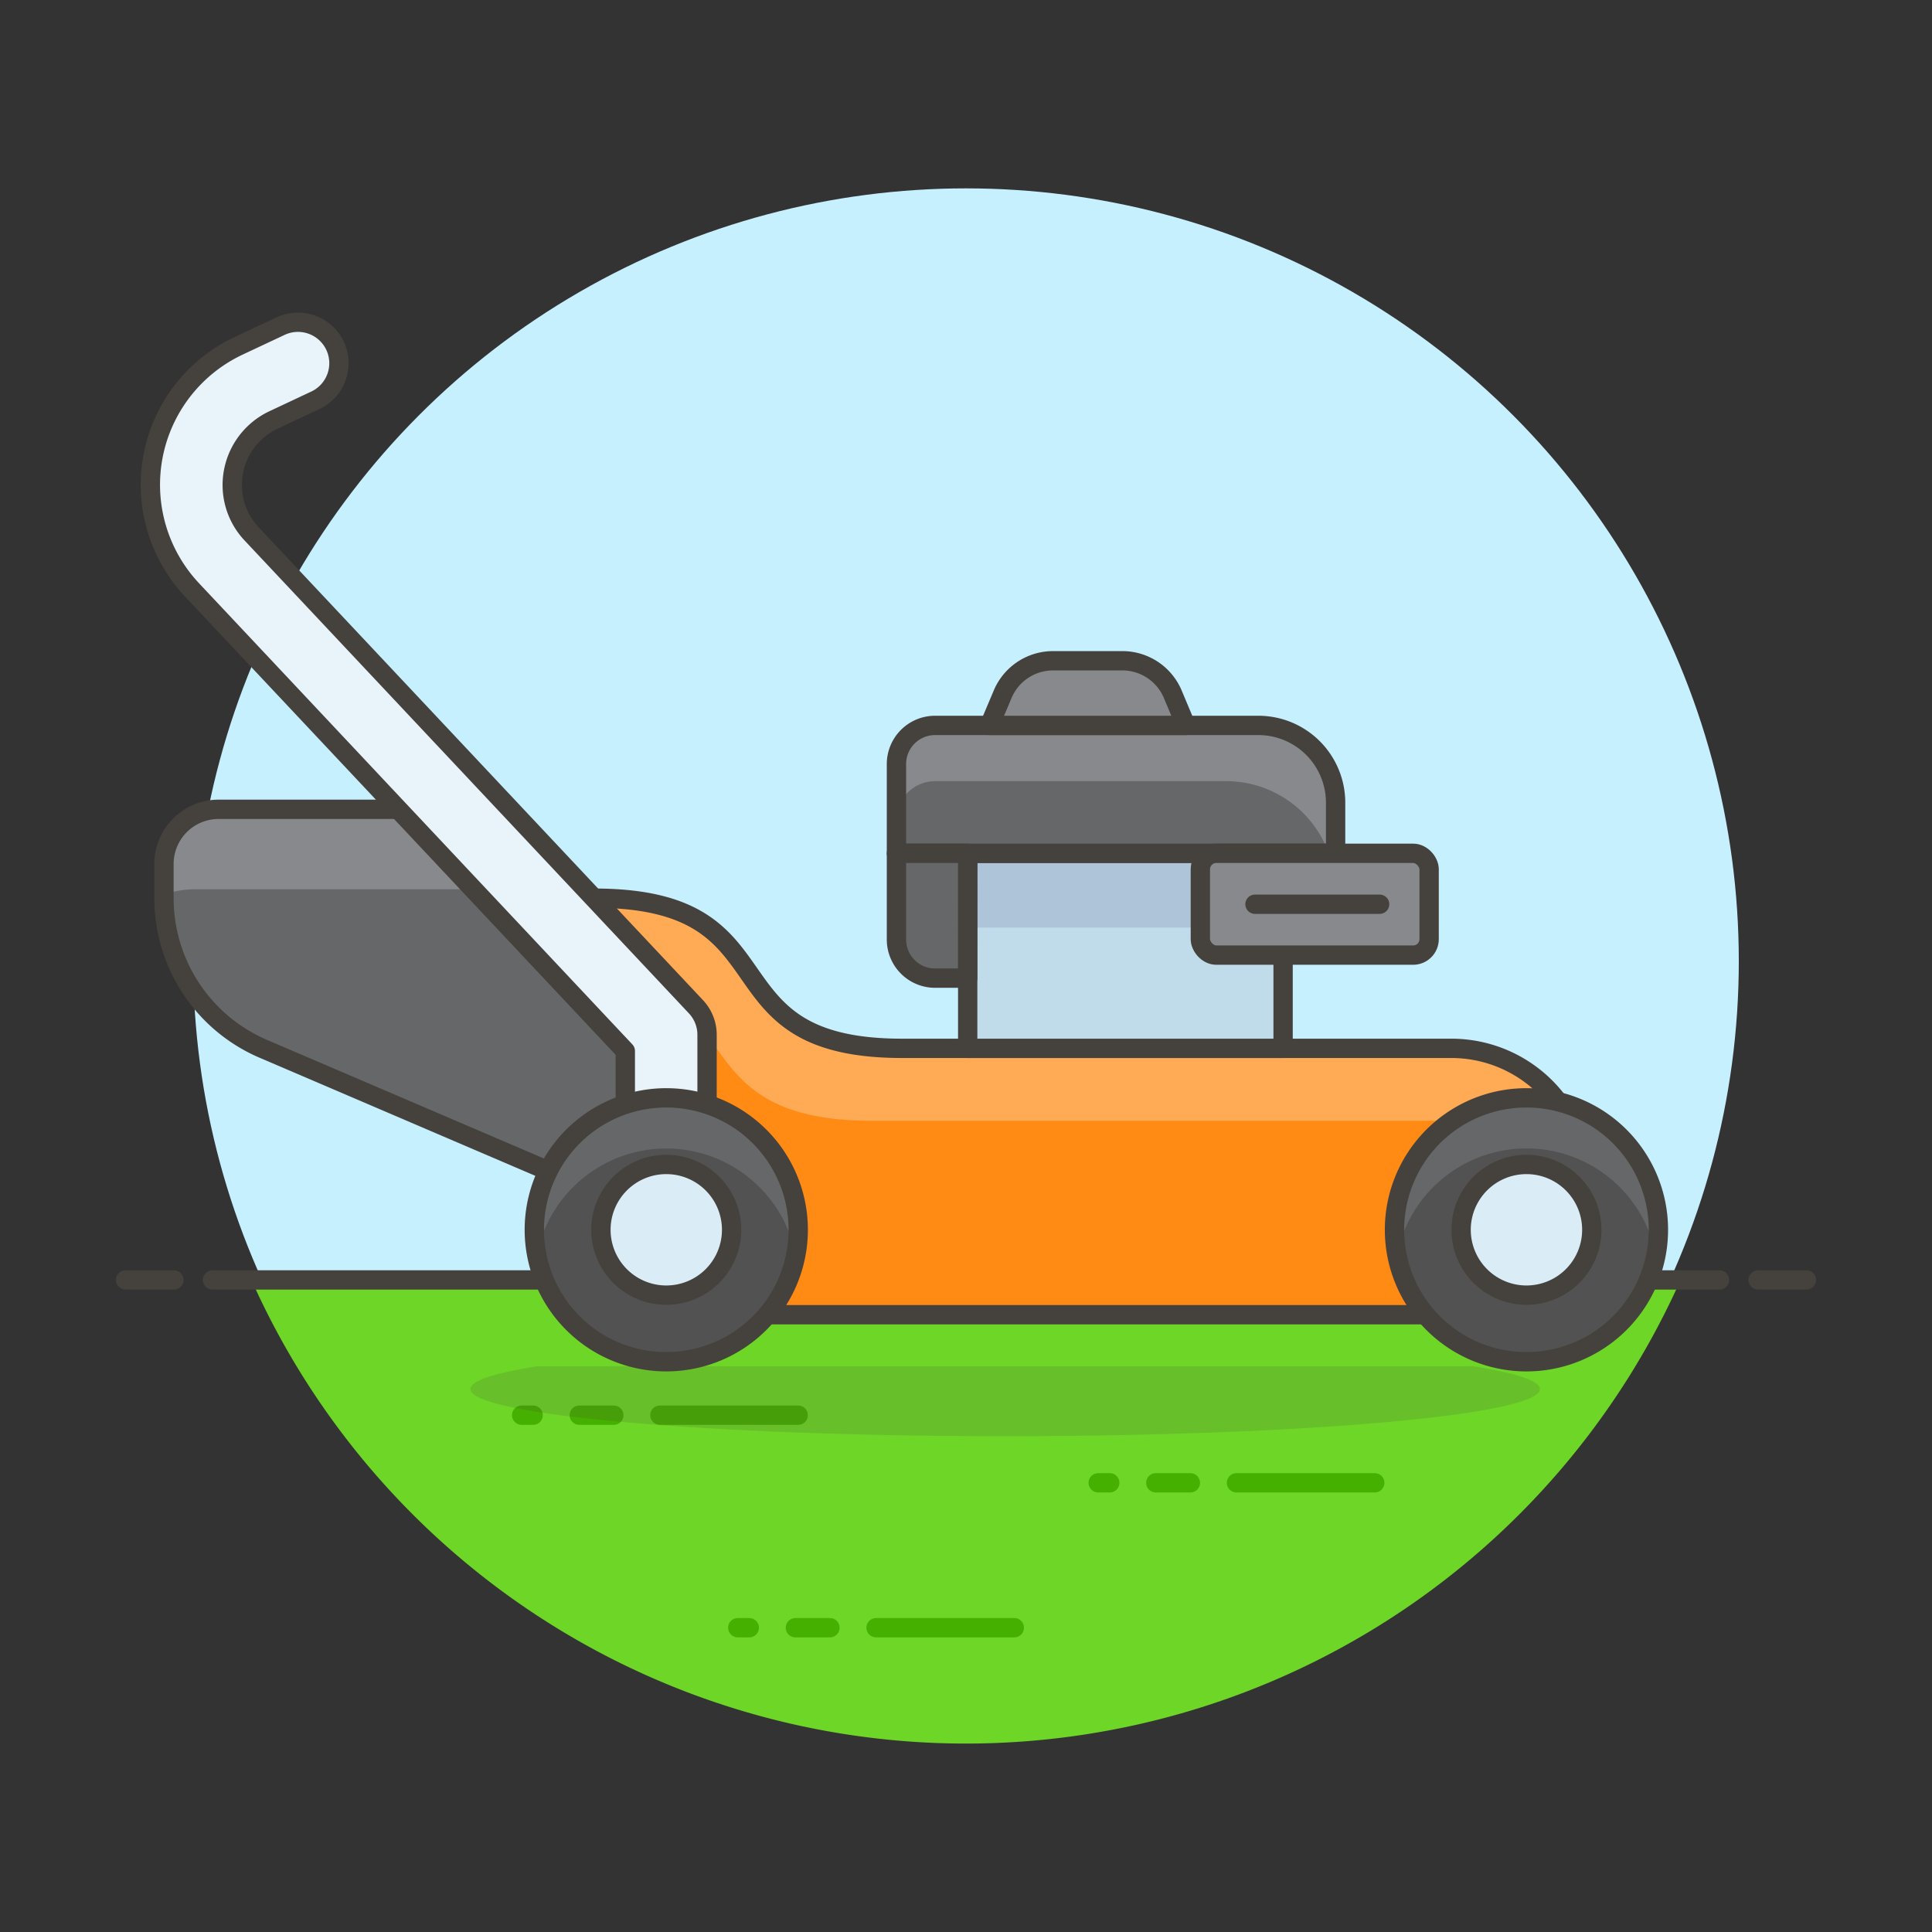 <svg xmlns="http://www.w3.org/2000/svg" viewBox="0 0 100 100"><rect x="0" y="0" width="100" height="100" fill="#333333" stroke="none"/><g class="nc-icon-wrapper"><defs/><circle class="a" cx="50" cy="49.75" r="40" style="" fill="#c7f0ff"/><path class="b" d="M13.015 66.25a40.5 40.5 0 0 0 73.97 0z" style="" fill="#6dd627"/><path class="c" d="M11 66.25h78" fill="none" stroke="#45413c" stroke-linejoin="round" stroke-linecap="round"/><path class="c" d="M6.5 66.25H9" fill="none" stroke="#45413c" stroke-linejoin="round" stroke-linecap="round"/><path class="c" d="M91 66.25h2.5" fill="none" stroke="#45413c" stroke-linejoin="round" stroke-linecap="round"/><path class="d" d="M64 76.75h7.157" fill="none" stroke-linecap="round" stroke="#46b000" stroke-miterlimit="10"/><path class="d" d="M59.825 76.75h1.789" fill="none" stroke-linecap="round" stroke="#46b000" stroke-miterlimit="10"/><path class="d" d="M56.843 76.75h.597" fill="none" stroke-linecap="round" stroke="#46b000" stroke-miterlimit="10"/><g><path class="d" d="M34.157 73.25h7.156" fill="none" stroke-linecap="round" stroke="#46b000" stroke-miterlimit="10"/><path class="d" d="M29.982 73.25h1.789" fill="none" stroke-linecap="round" stroke="#46b000" stroke-miterlimit="10"/><path class="d" d="M27 73.25h.596" fill="none" stroke-linecap="round" stroke="#46b000" stroke-miterlimit="10"/></g><g><path class="d" d="M45.343 84.25H52.5" fill="none" stroke-linecap="round" stroke="#46b000" stroke-miterlimit="10"/><path class="d" d="M41.169 84.25h1.789" fill="none" stroke-linecap="round" stroke="#46b000" stroke-miterlimit="10"/><path class="d" d="M38.187 84.25h.596" fill="none" stroke-linecap="round" stroke="#46b000" stroke-miterlimit="10"/></g><g><path class="e" d="M76.261 70.718H27.794c-2.2.35-3.447.752-3.447 1.18 0 1.347 12.394 2.439 27.681 2.439s27.68-1.092 27.68-2.439c0-.428-1.25-.83-3.447-1.18z" fill="#45413c" opacity="0.15"/><path class="f" d="M82.014 61.155a6.894 6.894 0 0 1-6.893 6.894H34.486L30.758 46.49c10.558 0 5.486 7.772 15.936 7.772h28.427a6.893 6.893 0 0 1 6.893 6.893z" style="" fill="#ff8a14"/><path class="g" d="M81.7 63.216a6.9 6.9 0 0 0-6.58-8.954H46.694c-10.45 0-5.378-7.772-15.936-7.772l.63 3.648c7.238 1.325 3.96 7.875 13.763 7.875H74.82a7.173 7.173 0 0 1 6.879 5.2" style="" fill="#ffaa54"/><path class="c" d="M82.014 61.155a6.894 6.894 0 0 1-6.893 6.894H34.486L30.758 46.49c10.558 0 5.486 7.772 15.936 7.772h28.427a6.893 6.893 0 0 1 6.893 6.893z" fill="none" stroke="#45413c" stroke-linejoin="round" stroke-linecap="round"/><path class="h" d="M50.088 44.167h16.325v10.095H50.088z" style="" fill="#c0dceb"/><path class="i" d="M50.088 44.167h16.325v3.844H50.088z" style="" fill="#adc4d9"/><path class="c" d="M50.088 44.167h16.325v10.095H50.088z" fill="none" stroke="#45413c" stroke-linejoin="round" stroke-linecap="round"/><path class="j" d="M69.131 44.167H46.4v-4.62a2 2 0 0 1 2-2h16.731a4 4 0 0 1 4 4z" style="" fill="#656769"/><path class="k" d="M69.131 44.167v-2.621a4 4 0 0 0-4-4H48.4a2 2 0 0 0-2 2v2.887a2 2 0 0 1 2-2h15.075a5.641 5.641 0 0 1 5.3 3.734z" style="" fill="#87898c"/><path class="c" d="M69.131 44.167H46.4v-4.62a2 2 0 0 1 2-2h16.731a4 4 0 0 1 4 4z" fill="none" stroke="#45413c" stroke-linejoin="round" stroke-linecap="round"/><path class="j" d="M34.486 53.555L23.864 41.89H11.315a2.828 2.828 0 0 0-2.828 2.828v1.77a8.482 8.482 0 0 0 5.144 7.8l20.855 8.933z" style="" fill="#656769"/><path class="k" d="M10.019 46.03h17.615l-3.77-4.14H11.315a2.828 2.828 0 0 0-2.828 2.828v1.587a4.719 4.719 0 0 1 1.532-.275z" style="" fill="#87898c"/><path class="c" d="M34.486 53.555L23.864 41.89H11.315a2.828 2.828 0 0 0-2.828 2.828v1.77a8.482 8.482 0 0 0 5.144 7.8l20.855 8.933z" fill="none" stroke="#45413c" stroke-linejoin="round" stroke-linecap="round"/><path class="l" d="M34.487 61.562a2.121 2.121 0 0 1-2.121-2.121V54.4L9.937 30.531A7.945 7.945 0 0 1 12.351 17.9l2.129-1a2.121 2.121 0 1 1 1.8 3.84l-2.128 1a3.721 3.721 0 0 0-2.131 3.354 3.683 3.683 0 0 0 1 2.536l23 24.478a2.118 2.118 0 0 1 .576 1.452v5.886a2.121 2.121 0 0 1-2.11 2.116z" style="" fill="#daedf7"/><path class="m" d="M34.487 61.562a2.121 2.121 0 0 1-2.121-2.121V54.4L9.937 30.531A7.945 7.945 0 0 1 12.351 17.9l2.129-1a2.121 2.121 0 1 1 1.8 3.84l-2.128 1a3.721 3.721 0 0 0-2.131 3.354 3.683 3.683 0 0 0 1 2.536l23 24.478a2.118 2.118 0 0 1 .576 1.452v5.886a2.121 2.121 0 0 1-2.11 2.116z" stroke="#45413c" stroke-linejoin="round" stroke-linecap="round" fill="#e8f4fa"/><rect class="n" x="62.13" y="44.167" width="11.842" height="5.27" rx=".828" stroke="#45413c" stroke-linejoin="round" stroke-linecap="round" fill="#87898c"/><path class="o" d="M50.088 44.167H46.4v4.462a2 2 0 0 0 2 2h1.686z" stroke="#45413c" stroke-linejoin="round" stroke-linecap="round" fill="#656769"/><path class="c" d="M64.958 46.803h6.451" fill="none" stroke="#45413c" stroke-linejoin="round" stroke-linecap="round"/><path class="n" d="M60.7 35.928a2.83 2.83 0 0 0-2.6-1.727h-3.595a2.828 2.828 0 0 0-2.605 1.727l-.684 1.619h10.163z" stroke="#45413c" stroke-linejoin="round" stroke-linecap="round" fill="#87898c"/><path class="p" d="M41.316 63.654a6.83 6.83 0 1 1-6.829-6.83 6.83 6.83 0 0 1 6.829 6.83z" style="" fill="#525252"/><path class="q" d="M37.868 63.654a3.382 3.382 0 1 1-3.381-3.382 3.382 3.382 0 0 1 3.381 3.382z" stroke="#45413c" stroke-linejoin="round" stroke-linecap="round" fill="#daedf7"/><path class="j" d="M41.187 64.98a6.83 6.83 0 1 0-13.53-1.326 6.893 6.893 0 0 0 .128 1.326 6.823 6.823 0 0 1 13.4 0z" style="" fill="#656769"/><path class="c" d="M41.316 63.654a6.83 6.83 0 1 1-6.829-6.83 6.83 6.83 0 0 1 6.829 6.83z" fill="none" stroke="#45413c" stroke-linejoin="round" stroke-linecap="round"/><g><path class="p" d="M85.839 63.654a6.83 6.83 0 1 1-6.829-6.83 6.83 6.83 0 0 1 6.829 6.83z" style="" fill="#525252"/><path class="q" d="M82.391 63.654a3.382 3.382 0 1 1-3.381-3.382 3.382 3.382 0 0 1 3.381 3.382z" stroke="#45413c" stroke-linejoin="round" stroke-linecap="round" fill="#daedf7"/><path class="j" d="M85.71 64.98a6.83 6.83 0 1 0-13.4 0 6.822 6.822 0 0 1 13.4 0z" style="" fill="#656769"/><path class="c" d="M85.839 63.654a6.83 6.83 0 1 1-6.829-6.83 6.83 6.83 0 0 1 6.829 6.83z" fill="none" stroke="#45413c" stroke-linejoin="round" stroke-linecap="round"/></g></g></g></svg>
